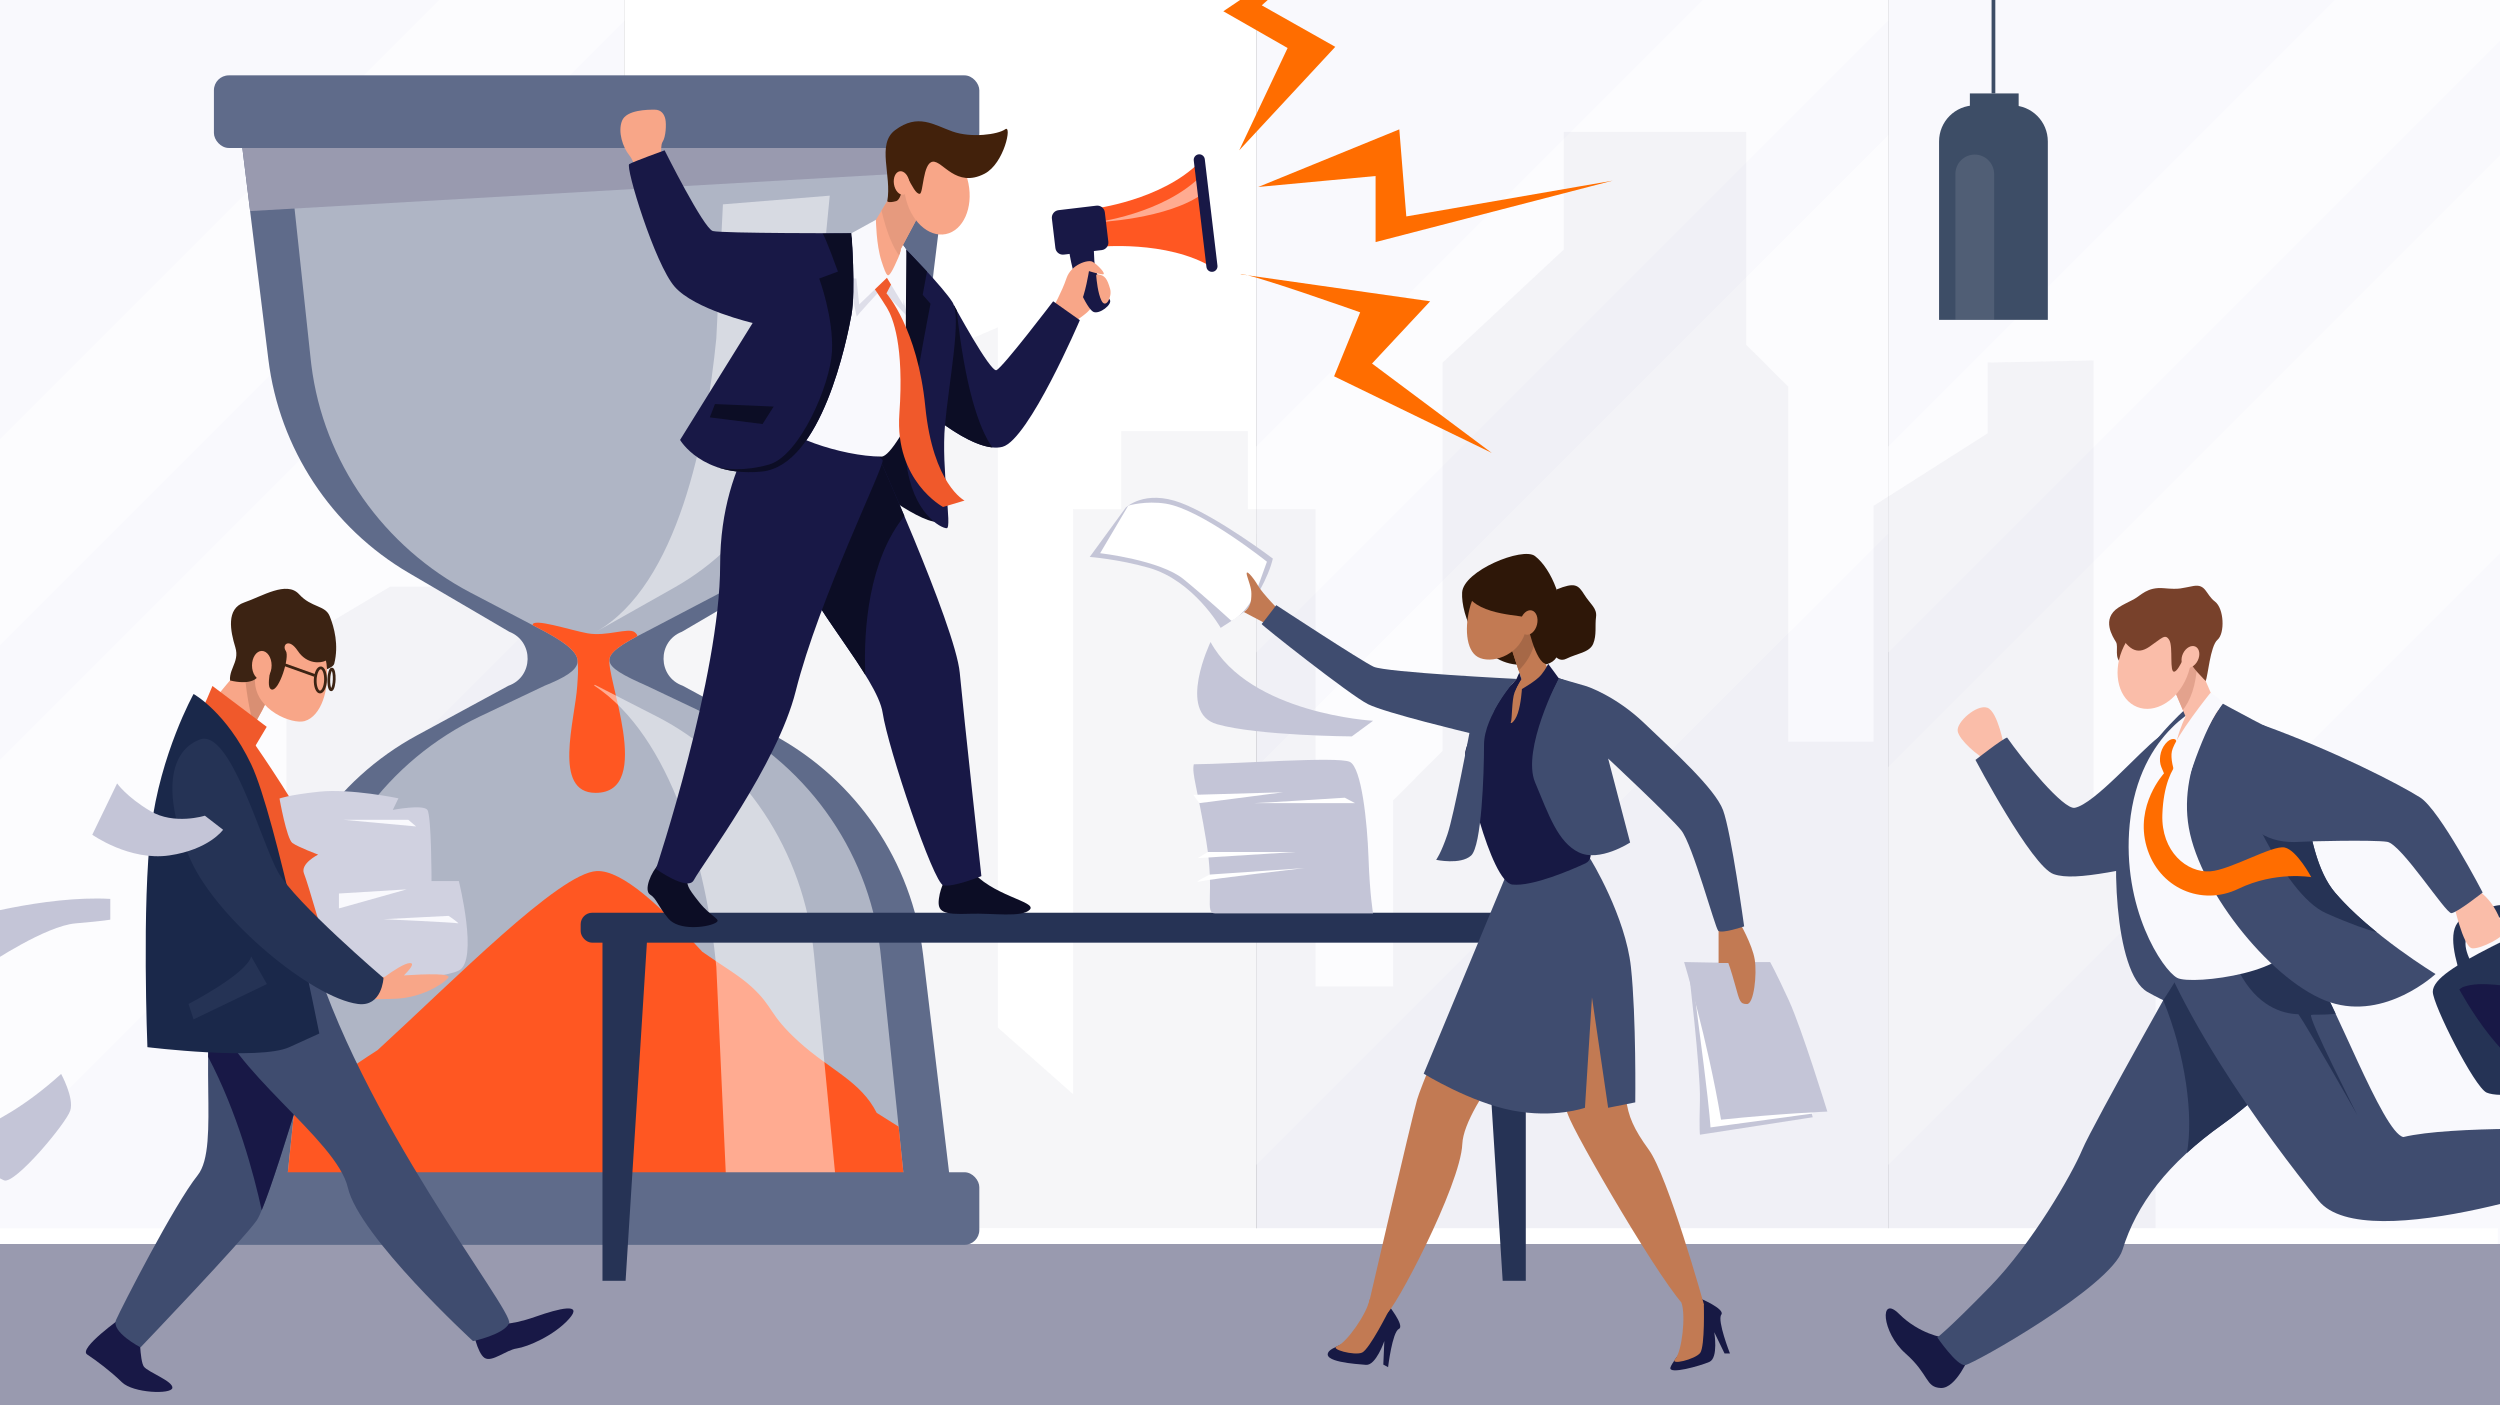 <?xml version="1.0" encoding="UTF-8"?>
<svg id="Layer_1" data-name="Layer 1" xmlns="http://www.w3.org/2000/svg" version="1.1" viewBox="0 0 1071 602">
  <rect x="0" y="0" width="1071" height="602" fill="#808080" stroke="none"/>
  <defs>
    <style>
      .cls-1 {
        fill: #f9f9fd;
      }

      .cls-1, .cls-2, .cls-3, .cls-4, .cls-5, .cls-6, .cls-7, .cls-8, .cls-9, .cls-10, .cls-11, .cls-12, .cls-13, .cls-14, .cls-15, .cls-16, .cls-17, .cls-18, .cls-19, .cls-20, .cls-21, .cls-22, .cls-23, .cls-24, .cls-25, .cls-26, .cls-27, .cls-28, .cls-29, .cls-30, .cls-31, .cls-32, .cls-33 {
        stroke-width: 0px;
      }

      .cls-2 {
        fill: #42210b;
      }

      .cls-3 {
        fill: #253355;
      }

      .cls-4, .cls-18 {
        fill: #3d4d66;
      }

      .cls-5 {
        fill: #3c2313;
      }

      .cls-6 {
        fill: #d98f73;
      }

      .cls-7 {
        fill: #78412b;
      }

      .cls-8 {
        fill: #ff6d00;
      }

      .cls-9 {
        fill: #2e1708;
      }

      .cls-10 {
        fill: #d0d1e0;
      }

      .cls-11 {
        fill: #3f4c6f;
      }

      .cls-12, .cls-17, .cls-26 {
        opacity: .5;
      }

      .cls-12, .cls-18, .cls-20 {
        isolation: isolate;
      }

      .cls-12, .cls-20, .cls-26, .cls-31 {
        fill: #fff;
      }

      .cls-13 {
        fill: #263355;
      }

      .cls-14 {
        fill: #181846;
      }

      .cls-15 {
        fill: #f8a688;
      }

      .cls-16 {
        fill: #fabda9;
      }

      .cls-17, .cls-23 {
        fill: #c4c5d7;
      }

      .cls-18 {
        opacity: .05;
      }

      .cls-19 {
        fill: #a66847;
      }

      .cls-20 {
        opacity: .1;
      }

      .cls-21 {
        fill: #5f6b8a;
      }

      .cls-22 {
        fill: #171944;
      }

      .cls-24 {
        fill: #c27a53;
      }

      .cls-25 {
        fill: #e69a7e;
      }

      .cls-27 {
        fill: #0c0d25;
      }

      .cls-28 {
        fill: #f0592b;
      }

      .cls-29 {
        fill: #999aaf;
      }

      .cls-30 {
        fill: #e3a28d;
      }

      .cls-32 {
        fill: #1a284a;
      }

      .cls-33 {
        fill: #ff5722;
      }
    </style>
  </defs>
  <rect class="cls-29" x="-8.999" y="532.926" width="1082.8" height="159.1"/>
  <g>
    <g>
      <rect class="cls-1" x="-3.099" y="-29.674" width="270.7" height="562.6"/>
      <path class="cls-12" d="M267.501-29.774V8.826l-6.5,6.5L-3.099,279.526v-88.2L217.901-29.674h43.2c-.1-.1,6.4-.1,6.4-.1Z"/>
      <polygon class="cls-12" points="267.501 57.926 267.501 228.526 -3.099 499.026 -3.099 328.626 267.501 57.926"/>
    </g>
    <g>
      <rect class="cls-31" x="267.501" y="-29.674" width="270.7" height="562.6"/>
      <path class="cls-12" d="M538.201-29.774V8.826l-6.5,6.5-264.2,264.2v-88.2L488.501-29.674h43.2c0-.1,6.5-.1,6.5-.1Z"/>
      <polygon class="cls-12" points="538.201 57.926 538.201 228.526 267.501 499.026 267.501 328.626 538.201 57.926"/>
    </g>
    <g>
      <rect class="cls-1" x="538.201" y="-29.674" width="270.7" height="562.6"/>
      <path class="cls-12" d="M808.901-29.774V8.826l-6.5,6.5-264.2,264.2v-88.2L759.201-29.674h43.2c-.1-.1,6.5-.1,6.5-.1Z"/>
      <polygon class="cls-12" points="808.901 57.926 808.901 228.526 538.201 499.026 538.201 328.626 808.901 57.926"/>
    </g>
    <g>
      <rect class="cls-1" x="808.901" y="-29.674" width="270.7" height="562.6"/>
      <polygon class="cls-12" points="1079.501 -29.674 1079.501 8.926 808.901 279.526 808.901 191.326 1029.801 -29.674 1079.501 -29.674"/>
      <polygon class="cls-12" points="1079.501 57.926 1079.501 228.526 808.901 499.026 808.901 328.626 1079.501 57.926"/>
    </g>
  </g>
  <polygon class="cls-18" points="896.901 350.926 896.901 154.426 851.501 155.326 851.501 185.626 802.601 216.726 802.601 317.726 766.101 317.726 766.101 165.626 748.101 147.726 748.101 56.526 669.901 56.526 669.901 106.926 618.001 155.326 618.001 321.626 596.801 342.926 596.801 422.626 563.601 422.626 563.601 218.126 534.601 218.126 534.601 184.726 480.301 184.726 480.301 218.126 459.701 218.126 459.701 468.726 427.501 440.226 427.501 140.226 400.201 151.926 400.201 116.226 345.001 116.226 345.001 175.526 333.801 180.326 333.801 336.226 306.601 336.226 306.601 246.126 283.401 196.226 283.401 74.326 213.501 73.326 213.501 133.126 196.301 150.426 196.301 251.326 167.101 251.326 122.701 277.826 122.701 526.126 923.401 526.126 923.401 350.926 896.901 350.926"/>
  <rect class="cls-31" x="-12.999" y="526.226" width="1083.1" height="6.7"/>
  <g>
    <path class="cls-21" d="M409.15,41.692H101.151l13.811,112.232c4.704,38.227,26.964,72.075,60.201,91.538l42.997,25.179c10.678,4.145,10.438,19.337-.366,23.143l-39.167,21.245c-35.248,19.119-59.026,54.153-63.78,93.969l-13.697,114.722h307.999l-13.697-114.722c-4.754-39.816-28.533-74.85-63.78-93.969l-39.167-21.245c-10.804-3.806-11.044-18.998-.366-23.143l42.997-25.179c33.237-19.463,55.496-53.31,60.201-91.538l13.812-112.232Z"/>
    <path class="cls-26" d="M389.225,41.692H121.076l12.025,112.232c.085.796.177,1.591.276,2.383,5.189,41.731,30.993,78.08,68.245,97.592l31.963,16.741c20.443,11.044,16.543,16.364-.318,23.143l-27.618,13.115c-39.598,18.805-67.219,56.444-72.411,99.971-.084.708-.164,1.417-.237,2.128l-11.924,114.722h268.149l-11.924-114.722c-.074-.711-.153-1.42-.238-2.128-5.191-43.528-32.813-81.167-72.411-99.971l-27.618-13.115c-20.172-8.907-22.299-12.099-.318-23.143l36.027-18.87c22.448-11.758,40.783-30.242,51.79-53.067,6.599-13.684,10.96-28.851,12.666-44.779l12.024-112.232Z"/>
    <path class="cls-33" d="M384.957,482.655c-2.134-1.36-5.737-3.635-9.385-5.91-6.82-13.555-20.13-18.473-33.251-30.369-13.12-11.896-10.638-14.641-20.212-23.487-5.403-4.992-12.276-8.82-21.252-15.154-17.372-19.008-34.253-35.127-45.265-34.566-15.987.814-61.044,46.689-93.85,76.709-10.501,6.695-23.087,15.537-32.222,24.155-.907.856-2.144,1.249-3.385,1.124-.012-.001-5.059,48.563-5.059,48.563h268.149l-4.268-41.064Z"/>
    <path class="cls-33" d="M255.15,339.662c25.655,0,3.785-50.774,6.036-57.834.014-.048.028-.095.044-.143.827-2.537,4.654-5.349,11.801-9.144.02-.498-.31-1.049-1.124-1.698-2.682-2.136-11.94,1.932-20.185.47-7.188-1.275-23.909-6.884-23.523-3.493l5.385,2.82c2.835,1.532,5.2,2.953,7.129,4.283.718.463,1.447.99,2.161,1.599,2.991,2.393,4.447,4.487,4.572,6.411.408,4.201.085,7.065-.156,10.852-.931,14.627-10.727,45.876,7.861,45.876Z"/>
    <path class="cls-26" d="M281.283,306.898l-25.638-13.115c-.295-.141-.587-.28-.874-.418-.071.112-.142.224-.215.333,33.172,21.771,48.194,77.749,52.315,120.428l5.027,109.592h47.896l-11.07-114.722c-4.331-44.859-30.335-83.118-67.441-102.099Z"/>
    <path class="cls-26" d="M348.631,153.924l6.837-70.105-45.768,3.723-2.828,57.445c-4.173,41.959-16.35,105.809-51.521,125.653l33.445-18.87c35.136-19.824,55.658-55.841,59.836-97.846Z"/>
    <polygon class="cls-29" points="405.265 73.261 409.15 41.692 101.151 41.692 107.148 90.425 405.265 73.261"/>
    <rect class="cls-21" x="91.644" y="32.28" width="327.898" height="31.114" rx="6.383" ry="6.383"/>
    <rect class="cls-21" x="91.644" y="502.187" width="327.898" height="31.114" rx="6.383" ry="6.383"/>
  </g>
  <g>
    <rect class="cls-13" x="248.757" y="391.014" width="418.482" height="12.836" rx="4.952" ry="4.952"/>
    <polygon class="cls-13" points="268.003 548.708 258.099 548.708 258.099 397.433 277.537 397.433 268.003 548.708"/>
    <polygon class="cls-13" points="643.744 548.708 653.648 548.708 653.648 397.433 634.21 397.433 643.744 548.708"/>
  </g>
  <g>
    <path class="cls-23" d="M511.424,327.418c17.881-.127,61.923-3.486,66.875-1.01,4.952,2.476,7.428,25.397,7.978,41.21.551,15.813,1.949,23.679,1.949,23.679h-67.7c-4.677,0-.007-8.197-3.764-30.975-3.757-22.778-6.273-28.809-5.338-32.904Z"/>
    <polygon class="cls-31" points="511.228 340.514 549.727 339.414 513.799 344.06 511.228 340.514"/>
    <path class="cls-31" d="M537.308,344.06c1.65.03,38.79-2.323,38.79-2.323l4.402,2.324-43.192-0Z"/>
    <path class="cls-31" d="M554.915,364.999h-37.469l-4.348,2.619,41.816-2.619Z"/>
    <path class="cls-31" d="M558.904,371.877l-40.631,2.79s-8.211,3.982-4.074,2.934c4.137-1.048,44.705-5.724,44.705-5.724Z"/>
    <path class="cls-23" d="M518.601,275.038c16.782,30.812,69.626,33.74,69.626,33.74l-9.102,6.701s-40.441-.275-57.773-5.227c-17.332-4.952-2.751-35.214-2.751-35.214Z"/>
  </g>
  <g>
    <path class="cls-5" d="M99.032,293.874c-2.306-6.68,3.901-9.695,1.773-16.611-2.128-6.916-3.991-16.493,3.768-19.153,7.759-2.66,18.222-9.399,23.543-3.547,5.32,5.852,11.172,4.611,13.123,9.399,1.951,4.788,3.965,12.414,1.943,20.393-1.394,5.501-44.151,9.519-44.151,9.519Z"/>
    <path class="cls-14" d="M212.887,566.862s4.099,1.592,16.67-2.835c9.876-3.478,20.572-6.124,14.187,1.017-6.384,7.141-17.733,11.982-22.345,12.631-4.612.649-10.641,6.124-13.833,4.041-3.192-2.083-5.245-12.723-4.928-12.723.317,0,10.248-2.131,10.248-2.131Z"/>
    <path class="cls-14" d="M52.214,564.382s-18.798,13.267-14.897,15.855c3.902,2.588,10.08,7.179,14.897,11.898,4.817,4.719,21.279,5.315,21.635,2.436.356-2.879-10.341-6.683-12.19-9.086-1.848-2.403-1.904-16.138-1.904-16.138l-7.542-4.966Z"/>
    <path class="cls-11" d="M139.527,431.499s-23.78,82.933-29.51,91.262c-5.73,8.329-49.809,54.451-49.809,54.451,0,0-12.767-6.591-10.47-11.789,2.297-5.198,24.873-49.37,34.927-61.921,10.054-12.55-1.133-56.129,9.576-90.039,10.709-33.91,45.285,18.036,45.285,18.036Z"/>
    <path class="cls-14" d="M139.527,431.499s-34.576-51.946-45.285-18.036c-3.937,12.467-4.914,26.239-5.075,39.298,12.516,23.807,19.543,50.071,22.952,65.703,7.957-19.129,27.409-86.964,27.409-86.964Z"/>
    <path class="cls-15" d="M110.382,278.859s-21.936,20.716-32.785,43.44c-17.627,36.919,11.417,99.854,19.086,106.238,7.669,6.385,44.124-8.512,46.114-13.833,1.99-5.32-3.685-40.08-16.454-61.361-12.769-21.281-21.169-36.698-15.961-45.534,5.208-8.837,9.358-20.922,9.358-20.922l-9.358-8.028Z"/>
    <path class="cls-6" d="M108.972,311.958c.218-1.512.674-2.899,1.411-4.15,5.208-8.837,9.358-20.922,9.358-20.922l-9.358-8.028s-2.314,2.186-5.808,5.913c.614,10.798,2.337,19.859,4.398,27.186Z"/>
    <path class="cls-15" d="M139.881,284.404c1.36,11.026-2.287,22.444-9.399,24.513-5.175,1.506-20.808-4.521-21.252-16.841-.419-11.631,1.744-22.161,10.208-24.279s19.018,5.055,20.443,16.607Z"/>
    <path class="cls-11" d="M132.497,403.409c20.829,74.886,87.911,158.348,85.603,163.453-2.201,4.867-15.461,7.671-15.461,7.671,0,0-48.821-44.846-53.609-65.702-4.788-20.856-51.1-50.632-58.016-77.764-6.916-27.132-1.601-22.789-1.601-22.789l43.085-4.868Z"/>
    <path class="cls-28" d="M85.791,305.224c.946-.946,5.223-11.35,5.223-11.35l23.252,17.498-4.768,8.004s20.603,29.592,27.296,45.199c6.693,15.606,8.822,43.981,8.349,47.292-.473,3.311-4.02,4.966-4.02,4.966,0,0-8.749,4.02-16.316,4.729-7.567.71-39.016-116.337-39.016-116.337Z"/>
    <path class="cls-32" d="M82.928,297.305s-14.2,25.502-18.206,57.812c-4.006,32.31-1.572,93.49-1.572,93.49,0,0,47.935,5.852,60.789,0l12.854-5.852s-18.488-92.882-29.194-115.336c-10.706-22.454-24.671-30.114-24.671-30.114Z"/>
    <path class="cls-10" d="M153.326,420.024s34.733,0,43.245-4.256c8.513-4.257,0-38.307,0-38.307h-11.705s0-28.02-1.773-30.503c-1.774-2.483-14.816,0-14.816,0l2.402-4.966s-20.54-4.248-33.886-2.838c-13.346,1.411-17.053,2.942-17.053,2.942,0,0,3.056,17.275,5.539,19.049s11.015,4.966,11.015,4.966c0,0-7.823,3.874-6.049,8.144,1.773,4.27,9.12,30.517,10.836,35.483,1.716,4.966,12.245,10.286,12.245,10.286Z"/>
    <path class="cls-15" d="M173.041,417.867c2.467-2.479,4.786-5.291,2.604-5.291-2.26,0-7.137,3.213-10.842,5.917-3.067.262-5.119.467-5.119.467l-6.358,8.867s6.944.473,16.644,0c9.7-.473,18.798-5.32,21.991-8.867,1.846-2.051-9.242-1.73-18.919-1.094Z"/>
    <path class="cls-3" d="M85.618,316.81c-14.342,5.372-15.503,26.247-3.882,51.785,11.621,25.537,51.919,58.907,71.59,61.505,10.383,1.371,10.969-11.139,10.969-11.139,0,0-37.98-32.443-45.223-45.43-7.244-12.988-20.391-61.613-33.454-56.72Z"/>
    <path class="cls-3" d="M107.599,409.738c-1.849,7.448-26.835,20.361-26.835,20.361l2.164,6.595,31.419-15.13-6.748-11.826Z"/>
    <polygon class="cls-1" points="147.27 351.215 174.936 351.215 178.262 354.052 147.27 351.215"/>
    <polygon class="cls-1" points="145.205 382.782 174.226 381.009 145.205 389.167 145.205 382.782"/>
    <path class="cls-1" d="M164.295,393.778s27.717-1.419,27.869-1.419c.151,0,5.117,3.547,4.053,3.192-1.064-.355-31.922-1.773-31.922-1.773Z"/>
    <path class="cls-23" d="M50.173,335.608l-10.641,21.991s15.961,11.35,32.986,8.867c17.025-2.483,23.055-10.995,23.055-10.995l-7.803-6.03s-13.123,4.141-23.409-2.008c-10.286-6.149-14.187-11.824-14.187-11.824Z"/>
    <path class="cls-23" d="M47.248,385.088c-28.375-1.596-63.844,8.879-63.844,8.879l12.414,18.609s23.764-15.911,36.533-17c12.769-1.089,14.897-1.609,14.897-1.609v-8.879Z"/>
    <path class="cls-23" d="M26.185,460.073c-30.148,27.311-53.558,28.978-53.558,28.978,0,0,24.474,14.674,29.084,16.612,4.611,1.938,26.602-24.405,28.375-29.855,1.774-5.45-3.901-15.736-3.901-15.736Z"/>
    <path class="cls-5" d="M98.533,291.504c7.913,1.923,11.85-.231,12.204-2.536.355-2.305,2.987-7.802,4.761-6.503,1.773,1.299-2.214,12.291.946,12.944,3.161.653,7.771-14.067,5.998-16.55-1.773-2.483,1.241-5.852,5.143,0,3.902,5.852,9.826,5.251,11.919,4.198,2.093-1.052,1.056-8.987,1.056-8.987l-18.65-13.833-16.316,10.286-7.061,20.98Z"/>
    <path class="cls-5" d="M137.1,297.061c-.019,0-.037-0-.056-.001-.844-.029-1.57-.722-2.045-1.951-.412-1.065-.61-2.456-.559-3.917.051-1.46.346-2.834.831-3.868.559-1.192,1.339-1.831,2.176-1.803,1.822.064,2.701,3.07,2.604,5.867-.051,1.46-.346,2.834-.831,3.868-.547,1.166-1.298,1.804-2.12,1.804ZM137.394,286.712c-.32,0-.719.426-1.043,1.119-.418.891-.674,2.1-.719,3.404-.046,1.303.125,2.527.48,3.445.279.722.653,1.178.975,1.189.333 0.0.731-.426,1.056-1.119.418-.892.674-2.101.719-3.404.098-2.795-.797-4.612-1.455-4.635h-.013Z"/>
    <path class="cls-5" d="M141.877,296.086c-.011,0-.023-0-.034-.001-1.668-.059-1.607-4.244-1.578-5.083.043-1.232.211-2.392.473-3.268.126-.421.506-1.693,1.42-1.693.012,0,.023 0.0.035.001.939.033,1.236,1.355,1.333,1.79.2.892.287,2.061.244,3.293-.029.832-.257,4.961-1.894,4.961ZM142.146,287.388c-.26.471-.624,1.731-.691,3.656-.067,1.924.208,3.206.434,3.695.259-.471.624-1.731.691-3.656.067-1.924-.208-3.207-.434-3.695Z"/>
    <rect class="cls-5" x="124.329" y="275.289" width="1.191" height="21.091" transform="translate(-186.274 307.345) rotate(-70.346)"/>
    <path class="cls-15" d="M116.358,285.075c0,3.433-1.881,6.216-4.201,6.216-2.32,0-4.201-2.783-4.201-6.216,0-3.433,1.881-6.216,4.201-6.216,2.32,0,4.201,2.783,4.201,6.216Z"/>
  </g>
  <g>
    <path class="cls-9" d="M657.575,238.203c-5.208-4.017-30.682,6.258-31.203,15.646-.521,9.388,6.997,29.437,23.296,30.858,16.298,1.42,18.254-.435,19.645-13.299,1.391-12.865-4.524-27.642-11.737-33.205Z"/>
    <path class="cls-22" d="M727.667,555.938s11.59,4.785,9.735,7.261c-1.854,2.475,3.709,16.615,3.709,16.615h-2.318s-4.404-9.093-4.404-9.093c0,0,1.854,11.006-2.086,12.715-3.941,1.709-17.617,5.591-16.689,2.404.493-1.695,3.766-5.853,3.766-5.853l8.287-24.049Z"/>
    <path class="cls-24" d="M720.315,558.007c2.02,5.581.166,21.112-2.616,24.125-2.781,3.013,8.577.232,10.663-2.55,2.086-2.781,1.557-20.94,1.557-20.94l-9.605-.635Z"/>
    <path class="cls-22" d="M594.149,558.301s7.93,9.713,5.123,11.011c-2.807,1.298-4.621,16.384-4.621,16.384l-2.04-1.1.439-10.093s-3.591,10.567-7.871,10.201c-4.279-.366-19.48-1.269-15.831-5.805,1.106-1.376,5.739-3.085,5.739-3.085l19.062-17.514Z"/>
    <path class="cls-24" d="M586.696,556.632c-.871,5.872-9.874,18.662-13.752,19.993-3.879,1.332,7.439,4.275,10.595,2.817,3.156-1.458,11.309-17.693,11.309-17.693l-8.152-5.117Z"/>
    <path class="cls-24" d="M647.929,378.95s16.342,82.306,24.686,100.728c6.308,13.925,46.591,82.751,51.807,81.708,5.215-1.043,5.498-2.744,5.498-2.744,0,0-15.358-54.804-23.578-66.099-12.865-17.677-9.736-22.307-10.083-55.338-.348-33.031.014-33.672-8.685-53.49l-8.7-19.819-30.945,15.055Z"/>
    <path class="cls-24" d="M647.929,372.149s-38.172,89.449-40.817,98.836c-2.645,9.388-21.073,89.01-21.073,89.01,0,0,4.258,3.688,7.526,3.15s32.128-55.304,32.89-73.037c.761-17.733,35.729-54.588,39.902-70.235,4.172-15.646-18.428-47.725-18.428-47.725Z"/>
    <path class="cls-23" d="M723.205,413.615s5.389,44.853,5.042,57.891c-.348,13.038.016,14.603.016,14.603l48.313-7.476s-6.432-24.077-8.866-30.292c-2.434-6.215-44.505-34.726-44.505-34.726Z"/>
    <path class="cls-31" d="M724.595,415.268s2.651,20.078,5.324,41.288c2.673,21.21,2.847,26.425,2.847,26.425l43.809-5.951-51.98-61.762Z"/>
    <path class="cls-23" d="M747.196,412.138c-2.26.608-25.729,0-25.729,0,0,0,9.909,32.422,15.82,67.54,25.208-2.648,45.548-3.477,45.548-3.477,0,0-10.909-35.465-16.494-47.634-5.585-12.169-8.019-16.428-8.019-16.428h-11.126Z"/>
    <path class="cls-24" d="M745.109,394.976s5.563,9.599,6.606,16.032c1.043,6.432-.348,19.123-3.303,19.123-2.955,0-3.129-1.083-5.042-8.017-1.912-6.934-2.955-9.561-2.955-9.561h-4.172v-18.409s8.866.831,8.866.831Z"/>
    <path class="cls-11" d="M680.786,367.198c.927,1.192,15.588,25.556,17.906,47.113,2.318,21.557,1.855,57.949,1.855,57.949l-11.623,2.318-6.921-47.286-3.013,47.286s-12.981,4.636-31.061,1.159c-18.08-3.477-38.015-15.762-38.015-15.762l35.233-84.838,35.639-7.939Z"/>
    <path class="cls-22" d="M667.748,290.531s17.732,5.794,19.471,13.849c1.541,7.141-4.457,52.373-5.839,62.555-.174,1.28-.986,2.38-2.159,2.922-5.646,2.609-22.597,10.011-31.292,9.092-9.386-.992-21.352-51.814-20.166-57.126,1.738-7.788,14.255-26.832,23.991-30.975,9.736-4.143,15.994-.318,15.994-.318Z"/>
    <path class="cls-24" d="M655.578,264.325s6.085,23.206,9.562,24.597-9.562,21.454-17.211,20.907c-7.649-.547,3.825-18.979,3.825-18.979l-7.644-23.521,11.468-3.003Z"/>
    <path class="cls-19" d="M658.153,273.266c-1.875,7.363-4.402,10.798-7.566,13.994l-6.477-19.932,11.468-3.003s.891,4.569,2.575,8.94Z"/>
    <path class="cls-24" d="M630.023,259.071c-2.724,9.149-2.154,19.461,3.107,22.401,5.45,3.045,16.991-.212,20.185-10.198,3.096-9.679,3.325-19.031-3.107-22.401-6.432-3.37-17.285.459-20.185,10.198Z"/>
    <path class="cls-23" d="M545.285,239.291c-1.802,7.919-8.445,19.774-12.443,22.903-3.999,3.129-9.909,6.78-9.909,6.78,0,0-11.501-20.246-30.771-25.729-13.049-3.713-25.324-4.652-25.324-4.652l15.394-21.077s8.018-7.997,23.664-2.086c15.646,5.911,39.389,23.862,39.389,23.862Z"/>
    <path class="cls-31" d="M538.057,253.676l4.694-13.039s-28.006-22.415-43.288-24.86c-8.692-1.391-16.114.841-16.114.841l-12.049,20.369s25.729,2.955,35.726,11.126c9.996,8.171,20.522,17.873,20.522,17.873,0,0,5.99-2.575,10.51-12.31Z"/>
    <path class="cls-24" d="M548.662,262.194s-7.873-7.98-9.735-11.3c-1.862-3.32-6.085-8.518-4.52-3.651,1.565,4.868,1.912,5.737,1.565,9.561-.348,3.825-3.129,5.389-3.129,5.389l12.865,6.78,2.955-6.78Z"/>
    <path class="cls-11" d="M649.667,290.849s-55.979-2.811-61.194-5.215c-5.215-2.404-41.723-26.389-41.723-26.389,0,0-5.911,7.828-6.259,8.084-.348.255,37.899,30.505,45.548,34.329,7.649,3.824,43.462,12.369,43.462,12.369,0,0-6.606,35.061-9.388,43.334-2.782,8.273-4.868,10.994-4.868,10.994,0,0,10.431,2.234,14.951-1.808,4.52-4.042,5.563-34.777,5.563-47.504,0-12.726,13.908-28.193,13.908-28.193Z"/>
    <path class="cls-11" d="M679.743,294.008s12.343,4.022,24.686,15.832c12.343,11.81,30.249,27.911,33.726,37.227,3.477,9.316,9.04,49.806,9.04,49.806,0,0-9.736,3.299-11.126,1.839-1.391-1.46-10.952-36.911-15.82-42.989-4.868-6.078-31.325-30.771-31.325-30.771l9.421,35.98s-13.104,8.576-22.025,4.204c-8.92-4.372-12.804-15.899-18.685-29.954-5.881-14.055,10.113-44.652,10.113-44.652l11.995,3.477Z"/>
    <path class="cls-22" d="M663.227,284.389c.579.695,4.52,6.143,4.52,6.143,0,0-7.873,16.364-11.412,19.308-3.539,2.945-8.059,1.786-8.059,1.786,0,0-9.763-4.042-7.782-7.713,3.914-7.253,9.173-13.063,9.173-13.063l1.211-2.694.875,2.694s-1.623,2.348-2.897,5.709c-1.275,3.361-1.043,11.822-1.623,12.865-.579,1.043,1.623.232,3.013-3.941,1.391-4.172,1.739-10.315,1.739-10.315,0,0,6.143-3.477,8.229-6.027,2.086-2.55,3.013-4.752,3.013-4.752Z"/>
    <path class="cls-9" d="M628.458,254.545c4.694,9.562,25.679,8.92,25.53,10.197-.149,1.277,3.85,19.763,8.544,19.647,4.694-.116-4.379-38.536-4.379-38.536l-19.438.869-10.257,7.823Z"/>
    <path class="cls-9" d="M666.832,252.526c7.87-3.197,9.26-1.98,11.868,2.193,2.608,4.172,5.563,5.827,5.042,9.606-.522,3.78.348,7.681-1.217,11.467-1.565,3.786-6.954,4.134-11.474,6.394-4.52,2.26-6.674-4.355-6.674-4.355l2.455-25.306Z"/>
    <path class="cls-24" d="M651.365,265.825c-.694,2.862.332,5.566,2.291,6.042,1.96.475,4.111-1.459,4.804-4.321.694-2.862-.332-5.566-2.291-6.042-1.959-.475-4.11,1.459-4.804,4.321Z"/>
  </g>
  <g>
    <g>
      <path class="cls-3" d="M1053.972,417.481c-3.326-10.341-5.443-21.793,2.117-24.534,7.559-2.741,13.018-6.369,18.143-4.857,3.382.998,13.033,14.464,13.033,14.464,0,0-6.497,5.81-6.078,3.717.418-2.094-7.226-14.212-12.08-13.324-4.854.888-12.039,4.471-12.831,10.239-.792,5.769,5.562,14.295,5.562,14.295l-9.075.754,1.21-.754Z"/>
      <path class="cls-3" d="M1100.999,397.909c-6.496-3.248-19.326.325-33.861,7.795-14.535,7.471-24.929,13.642-24.929,19.164s17.871,40.925,23.065,43.199c5.193,2.274,23.382,1.3,42.221-10.393,18.839-11.693,26.959-28.103,26.959-28.103l-33.455-31.661Z"/>
      <path class="cls-14" d="M1053.577,423.894c12.343-10.719,43.849-27.608,47.422-25.984,3.573,1.624,29.882,24.685,34.429,29.232,4.547,4.548-23.711,31.831-42.225,34.105-18.514,2.274-39.626-37.352-39.626-37.352Z"/>
      <path class="cls-3" d="M1052.278,424.134c15.591-8.77,36.703,9.719,79.902-11.043,12.71-6.109,26.959-16.204,22.087-16.385-4.872-.181-14.291,7.615-32.481,2.58-18.189-5.034-30.647-3.372-38.527-.421-7.88,2.951-30.981,15.525-30.981,20.396v4.872Z"/>
    </g>
    <path class="cls-22" d="M833.535,573.149c-1.21,0-11.49-1.796-19.957-10.263-8.467-8.467-7.56,7.844,2.721,16.915,10.281,9.072,8.467,14.515,15.119,14.817,6.653.302,12.398-13.91,12.398-13.91l-10.281-7.559Z"/>
    <path class="cls-7" d="M907.591,260.246c-7.607,4.89-2.382,12.706-1.112,14.771,1.27,2.065-1.112,7.155,2.7,9.295,3.812,2.14,34.754,9.142,35.722,7.388.968-1.754,1.921-14.936,5.097-17.636,3.177-2.7,2.859-13.342-1.112-16.36-3.971-3.018-3.789-7.624-9.201-6.671-5.412.953-5.578,1.588-12.722.953-7.143-.635-9.843,3.177-12.861,4.765-3.018,1.588-4.288,2.065-6.512,3.494Z"/>
    <path class="cls-16" d="M858.633,320.131s-2.721-15.352-7.257-16.937c-4.536-1.585-13.305,6.164-12.7,10.0.605,3.836,8.769,10.791,12.7,12.605,3.931,1.814,7.257-5.668,7.257-5.668Z"/>
    <path class="cls-16" d="M1057.903,379.624c11.188,4.038,14.514,18.041,14.816,19.755.303,1.714-9.676,7.206-13.607,6.879-3.931-.327-8.165-19.982-8.165-19.982l6.955-6.653Z"/>
    <path class="cls-11" d="M946.135,365.729c-36.4,6.339-56.444,12.157-66.336,8.754-9.409-3.237-33.51-48.927-33.51-48.927,0,0,11.178-8.804,13.552-9.601,6.653,9.542,24.166,31.091,29.029,30.104,8.467-1.718,27.498-23.888,35.738-30.121,11.427-8.645,17.902,5.063,24.618,14.502,12.909,18.145-3.091,35.289-3.091,35.289Z"/>
    <path class="cls-11" d="M936.89,303.194s-22.77,19.733-27.76,40.144-3.628,73.479,10.886,81.643c14.514,8.165,29.936,12.7,29.936,12.7l-13.062-134.487Z"/>
    <path class="cls-11" d="M940.136,404.57s-43.688,77.389-48.108,87.968c-4.42,10.578-21.444,40.192-39.648,58.819-18.204,18.627-22.431,21.607-22.431,21.607,0,0,8.387,12.233,11.883,11.857,3.496-.376,62.673-33.793,67.438-49.372,5.981-19.554,19.379-37.107,42.846-53.773,23.467-16.667,41.99-40.523,41.99-40.523,0,0-30.547-35.109-32.545-34.894-1.997.214-21.425-1.689-21.425-1.689Z"/>
    <path class="cls-13" d="M936.866,493.902c4.524-4.137,9.591-8.207,15.249-12.225,23.467-16.667,41.99-40.523,41.99-40.523,0,0-30.547-35.109-32.545-34.894-1.997.214-22.998,2.091-22.998,2.091,0,0-4.92,9.786-11.851,20.133,9.622,23.408,13.045,49.744,10.155,65.418Z"/>
    <path class="cls-11" d="M916.369,377.733c8.265,47.437,56.492,111.386,76.878,136.59,20.386,25.205,122.317-11.787,122.317-11.787l-9.366-18.733s-56.2-1.653-76.586,3.306c-8.816-1.653-30.304-60.607-39.119-71.627-8.816-11.02-25.345-20.386-25.345-20.386l-48.778-17.363Z"/>
    <path class="cls-13" d="M990.139,434.809c1.333-.333,4.717.151,10.452-.531-4.009-8.548-7.574-15.64-10.099-18.796-1.905-2.38-4.17-4.683-6.55-6.832l-7.002-4.079-17.69,11.793c7.711,14.741,18.37,17.916,25.4,18.143,3.402,4.649,25.254,43.241,25.254,43.241,0,0-21.58-42.485-19.765-42.938Z"/>
    <path class="cls-1" d="M945.287,301.43s33.622,15.595,35.19,22.323c1.568,6.729-5.151,62.659.506,77.486,5.657,14.826-41.988,21.098-48.289,17.674-6.302-3.423-23.829-29.933-20.33-65.807,4.005-41.065,32.923-51.676,32.923-51.676Z"/>
    <path class="cls-16" d="M936.117,271.26l16.29,37.909s-11.933,20.492-18.282,18.097c-6.35-2.395,2.151-20.365,2.151-20.365l-9.312-21.876,9.153-13.765Z"/>
    <path class="cls-11" d="M952.245,301.43s-19.529,25.125-14.539,53.247c4.989,28.121,36.766,66.896,60.566,74.723s45.117-12.13,45.117-12.13c0,0-27.668-16.782-43.09-34.925-15.421-18.143-12.606-64.301-17.916-65.756-5.31-1.455-30.138-15.159-30.138-15.159Z"/>
    <path class="cls-13" d="M1000.299,382.345c-7.205-8.476-10.428-23.067-12.361-36.356l-28.688-10.362s18.37,47.174,37.193,55.564c10.921,4.868,17.866,7.138,21.777,8.188-6.351-5.154-12.809-11.019-17.922-17.034Z"/>
    <path class="cls-8" d="M931.944,316.804s-1.815-1.134-4.263,1.814c-2.448,2.948-2.902,7.257-1.768,9.979l1.134,2.721s-12.546,13.568-7.45,31.372c5.096,17.804,23.552,25.703,39.344,18.068,15.894-7.685,31.199-4.989,31.199-4.989,0,0-6.169-11.566-11.385-12.7-5.216-1.134-23.143,9.55-31.836,10.205-10.028.756-21.117-8.468-20.567-24.344.433-12.487,4.021-19.613,7.007-22.808,2.986-3.195-1.415-9.318-1.415-9.318Z"/>
    <path class="cls-1" d="M952.245,301.43c-.373-1.717-5.327-4.584-5.327-4.584,0,0-15.109,18.823-16.47,24.946-1.36,6.123,4.989,18.596,4.989,18.596,0,0,8.618-29.482,16.808-38.959Z"/>
    <path class="cls-11" d="M969.484,310.626c30.815,11.167,58.475,25.419,67.313,31.016,8.406,5.324,26.776,40.703,26.776,40.703,0,0-10.886,8.618-13.381,8.845-2.495.227-21.435-29.655-27.558-30.562-6.123-.907-34.093-.226-37.076,0-14.287,1.079-22.886-5.648-27.237-16.383-8.366-20.638,11.163-33.619,11.163-33.619Z"/>
    <path class="cls-30" d="M936.117,271.26l-9.153,13.765,8.154,19.155c2.872-3.626,5.893-9.96,6.169-20.889l-5.17-12.031Z"/>
    <path class="cls-16" d="M936.882,289.931c-4.131,10.233-13.711,16.014-21.397,12.911-7.687-3.103-10.569-13.913-6.438-24.147,4.131-10.233,13.711-16.013,21.397-12.911,7.687,3.103,10.569,13.914,6.438,24.146Z"/>
    <path class="cls-7" d="M906.796,269.617c4.765,8.736,8.577,11.118,13.977,7.465,5.4-3.653,6.746-5.816,8.535-2.908,1.789,2.908-.117,14.337,2.266,13.546,2.382-.791,4.756-9.743,5.718-6.032.962,3.711,7.609,10.013,7.609,10.013l-1.097-16.207-12.23-15.089-20.489,2.224-4.289,6.988Z"/>
    <path class="cls-16" d="M941.514,282.979c-1.203,2.439-3.581,3.724-5.312,2.87-1.731-.854-2.159-3.523-.956-5.961,1.203-2.439,3.581-3.724,5.312-2.87,1.731.854,2.159,3.523.956,5.961Z"/>
  </g>
  <g>
    <g>
      <g>
        <path class="cls-15" d="M456.889,140.02c.182-.476,8.878-4.991,10.716-8.444,1.839-3.454-3.634-12.399-3.634-12.399l-7.083,20.842Z"/>
        <g>
          <path class="cls-33" d="M519.502,114.624c-19.637-11.974-49.22-8.856-49.22-8.856l-1.944-16.329s29.299-3.488,45.765-20.163l5.398,45.348Z"/>
          <path class="cls-26" d="M469.035,95.289s31.724-1.228,46.658-12.659l-.893-7.504c-16.466,16.675-45.765,20.163-45.765,20.163Z"/>
          <path class="cls-14" d="M454.534,89.004h16.369c1.787,0,3.237,1.45,3.237,3.237v12.698c0,1.787-1.451,3.238-3.238,3.238h-16.368c-1.787,0-3.237-1.451-3.237-3.237v-12.698c0-1.787,1.451-3.237,3.237-3.237Z" transform="translate(-8.41 55.39) rotate(-6.789)"/>
          <path class="cls-14" d="M519.479,116.446c-1.3.155-2.489-.782-2.644-2.082l-5.428-45.602c-.155-1.3.782-2.489,2.081-2.644,1.3-.155,2.489.782,2.644,2.082l5.428,45.602c.155,1.3-.782,2.489-2.081,2.644Z"/>
          <path class="cls-14" d="M457.602,103.923c1.384,15.651,8.157,28.263,10.716,29.636,2.56,1.373,8.52-3.252,7.085-5.238-1.435-1.986-6.286-10.193-6.601-16.865l-.315-6.672-10.886-.861Z"/>
        </g>
        <path class="cls-15" d="M451.122,131.773s3.789-6.702,5.767-12.595c1.977-5.894,9.191-8.05,11.094-7.077,1.904.973,6.501,5.65,4.317,5.426-2.185-.224-5.79-1.381-5.79-1.381,0,0-1.523,9.861-3.91,14.594-2.388,4.734-5.711,11.897-5.711,11.897l-5.767-10.865Z"/>
        <path class="cls-15" d="M469.616,118.083c-.027-.343.267-.623.609-.583,3.118.368,4.099,1.932,5.343,6.254.957,3.328-1.817,8.787-3.69,5.041-1.551-3.1-2.113-8.826-2.261-10.711Z"/>
      </g>
      <path class="cls-27" d="M415.518,372.099c8.864,11.733,29.002,14.079,25.646,17.599-3.356,3.52-16.012,1.392-25.646,1.76-11.532.44-14.028-.745-13.296-6.453.732-5.708,3.572-9.679,3.572-9.679l9.724-3.227Z"/>
      <path class="cls-27" d="M294.004,375.326c.775,4.4-.102,4.106,5.5,11.146,5.602,7.04,10.249,7.333,6.635,9.093-3.615,1.76-15.368,3.226-19.818-2.053-4.45-5.279-4.967-8.506-7.806-10.266-2.84-1.76.258-9.679,4.131-13.493,3.873-3.813,11.36,5.573,11.36,5.573Z"/>
      <path class="cls-14" d="M408.644,130.74s15.591,28.792,18.208,27.84c2.617-.952,24.326-29.505,24.326-29.505l11.422,8.09s-21.947,51.295-33.13,54.252c-11.183,2.957-30.834-14.039-30.834-14.039l10.009-46.638Z"/>
      <path class="cls-27" d="M401.919,162.074l-.964,17.194c4.689,3.686,15.585,11.548,24.184,12.414-5.967-8.242-11.865-26.885-15.277-58.72-.765-1.384-1.218-2.221-1.218-2.221l-6.724,31.334Z"/>
      <path class="cls-27" d="M391.709,111.921c3.852,13.01-23.63,91.886-23.63,91.886,0,0,24.269,19.809,33.55,19.809.061,0,0-58.711,4.281-83.695,1.635-9.544-14.202-28-14.202-28Z"/>
      <path class="cls-14" d="M373.195,188.354s36.062,79.633,37.966,99.871c1.904,20.238,9.262,87.113,9.262,87.113,0,0-12.001,4.84-16.262,3.96-4.262-.88-23.796-58.955-26.033-73.913-2.238-14.959-31.668-46.636-35.541-62.475-3.873-15.839,0-50.596,0-50.596l30.608-3.96Z"/>
      <path class="cls-27" d="M387.443,221.062c-7.679-18.202-14.247-32.708-14.247-32.708l-30.608,3.96s-3.873,34.757,0,50.596c2.76,11.288,18.498,30.618,28.126,46.21-.905-19.528,1.538-49.409,16.73-68.057Z"/>
      <path class="cls-14" d="M334.85,170.739s-26.34,23.774-26.34,71.29-27.494,130.229-27.494,130.229c0,0,13.553,9.679,16.183,4.839,4.197-7.724,35.79-49.582,43.668-80.953,9.987-39.766,38.036-96.352,37.262-98.992-.775-2.64-43.279-26.414-43.279-26.414Z"/>
      <path class="cls-1" d="M371.74,99.92l-35.425,2.496s-3.423,69.389-3.423,76.527c0,7.138,27.891,16.655,44.744,16.655,7.217,0,29.717-52.465,30.431-56.391s-24.818-39.287-24.818-39.287h-11.509Z"/>
      <path class="cls-15" d="M370.22,102.416s-1.427,18.806,5.711,21.186c7.139,2.38,9.994-16.975,9.994-16.975l10.47-19.669-10.114-10.923-16.061,26.381Z"/>
      <path class="cls-25" d="M386.281,76.035l-8.645,14.199c2.291,9.71,4.877,15.574,7.707,19.491.395-1.838.582-3.099.582-3.099l10.47-19.669-10.114-10.923Z"/>
      <path class="cls-15" d="M414.878,78.565c2.105,10.499-2.248,20.225-9.721,21.723-7.473,1.498-15.238-5.799-17.342-16.298-2.105-10.499,2.248-20.225,9.721-21.723,7.473-1.498,15.238,5.799,17.342,16.298Z"/>
      <path class="cls-17" d="M363.557,119.319s3.49,16.815,3.49,16.339,10.588-11.892,10.588-11.892l11.11,11.902s-3.635-16.032-4.566-16.349c-.931-.317-20.622,0-20.622,0Z"/>
      <path class="cls-15" d="M283.845,72.919s-1.428-9.994,0-12.135c1.427-2.141,1.666-7.614,1.19-9.756-.476-2.142-1.775-4.045-4.576-4.045-2.801,0-12.08,0-13.984,4.759-1.903,4.759.39,11.421,3.093,14.753,2.703,3.332,3.093,9.042,3.807,9.042.714,0,10.47-2.617,10.47-2.617Z"/>
      <path class="cls-14" d="M364.757,99.92s-55.452.097-59.378-.946-20.664-34.582-20.664-34.582c0,0-13.359,4.839-15.143,5.91-1.785,1.071,10.942,42.877,19.507,52.586,8.566,9.709,33.362,15.469,33.362,15.469l-31.097,50.103s9.279,16.061,34.976,13.562c25.697-2.498,36.542-56.748,38.436-67.098,1.894-10.35,0-35.004,0-35.004Z"/>
      <path class="cls-14" d="M388.275,106.994c6.571,31.499-2.646,69.331,0,91.102,2.646,21.771,14.781,28.196,17.279,28.196,2.498,0-2.444-25.218-.714-44.256,1.731-19.038,7.197-46.134,3.242-52.511-3.955-6.378-19.807-22.53-19.807-22.53Z"/>
      <path class="cls-27" d="M364.757,99.92s-5.065.086-12.382.183c.711-.01,6.599,16.232,6.599,16.232l-8.027,2.984s6.187,16.656,5.473,31.171c-.714,14.515-13.881,44.655-26.809,48.462-10.558,3.109-19.606,2.074-22.957.97,5.067,1.825,11.547,2.89,19.668,2.101,25.697-2.498,36.542-56.748,38.436-67.098,1.894-10.35,0-35.004,0-35.004Z"/>
      <path class="cls-27" d="M388.275,106.994l8.85,9.341-1.841,9.963,3.351,3.807s-5.73,29.347-7.952,45.21c-2.221,15.863-2.761,18.722-2.761,18.722,0,0-.064-26.654,0-35.379.064-8.725.352-51.665.352-51.665Z"/>
      <path class="cls-28" d="M376.27,117.527l6.979,1.474-3.489,6.663s13.324,15.035,16.635,48.507c3.311,33.471,16.815,40.275,16.815,40.275l-9.2,2.749s-20.76-11.104-18.719-39.975c2.062-29.169-2.738-41.086-5.335-45.369-2.597-4.283-6.722-10.152-6.722-10.152l3.036-4.171Z"/>
      <path class="cls-1" d="M386.914,105.454c-.579,1.416-3.528,8.57-4.955,10.881-1.586,2.569-2.003,2.666-4.309-4.414-2.305-7.08-2.405-17.759-2.405-17.759l-10.488,5.758,3.322,30.503,11.877-11.421,7.06,11.739.768-24.444-.869-.841Z"/>
      <polygon class="cls-27" points="306.284 173.095 331.434 174.171 326.676 181.661 304.071 178.806 306.284 173.095"/>
      <path class="cls-2" d="M380.11,86.171c2.008-10.951-4.693-24.399,3.338-30.411,9.816-7.349,16.542-2.273,24.633.583,8.09,2.855,19.481,1.269,22.536-.952,3.056-2.221-.37,14.661-8.842,19.036-12.288,6.345-17.926-5.7-22.209-5.15-4.283.55-3.966,13.628-5.552,13.752-1.586.123-3.241-3.321-5.269-6.992-2.028-3.672-1.393,9.189-4.883,10.135-3.49.946-3.752,0-3.752,0Z"/>
      <path class="cls-15" d="M389.557,77.86c.448,2.768-.661,5.249-2.478,5.543-1.816.294-3.652-1.712-4.099-4.479-.448-2.767.661-5.249,2.478-5.543,1.816-.294,3.651,1.712,4.099,4.479Z"/>
    </g>
    <g>
      <polygon class="cls-8" points="539.015 80.1 599.464 55.416 602.462 92.718 690.898 77.383 589.305 103.704 589.305 75.403 539.015 80.1"/>
      <path class="cls-8" d="M531.392,117.496c2.032-1.156,51.305,16.313,51.305,16.313l-11.176,27.402,67.56,32.827-51.305-38.298,24.89-26.665-81.275-11.578Z"/>
      <polygon class="cls-8" points="579.141 -32.254 524.074 4.827 551.608 20.574 530.884 64.392 572.03 20.066 540.536 2.287 579.141 -32.254"/>
    </g>
  </g>
  <g>
    <g>
      <rect class="cls-4" x="853.193" y="-38.074" width="1.6" height="78.1"/>
      <path class="cls-4" d="M877.293,137.026h-46.6V60.626c0-8.6,6.9-15.5,15.5-15.5h15.6c8.6,0,15.5,6.9,15.5,15.5v76.4Z"/>
      <rect class="cls-4" x="843.893" y="40.026" width="20.9" height="5.4"/>
    </g>
    <path class="cls-20" d="M845.993,66.226c-4.6,0-8.3,3.7-8.3,8.3v62.4h16.6v-62.3c-0-4.6-3.7-8.4-8.3-8.4Z"/>
  </g>
</svg>